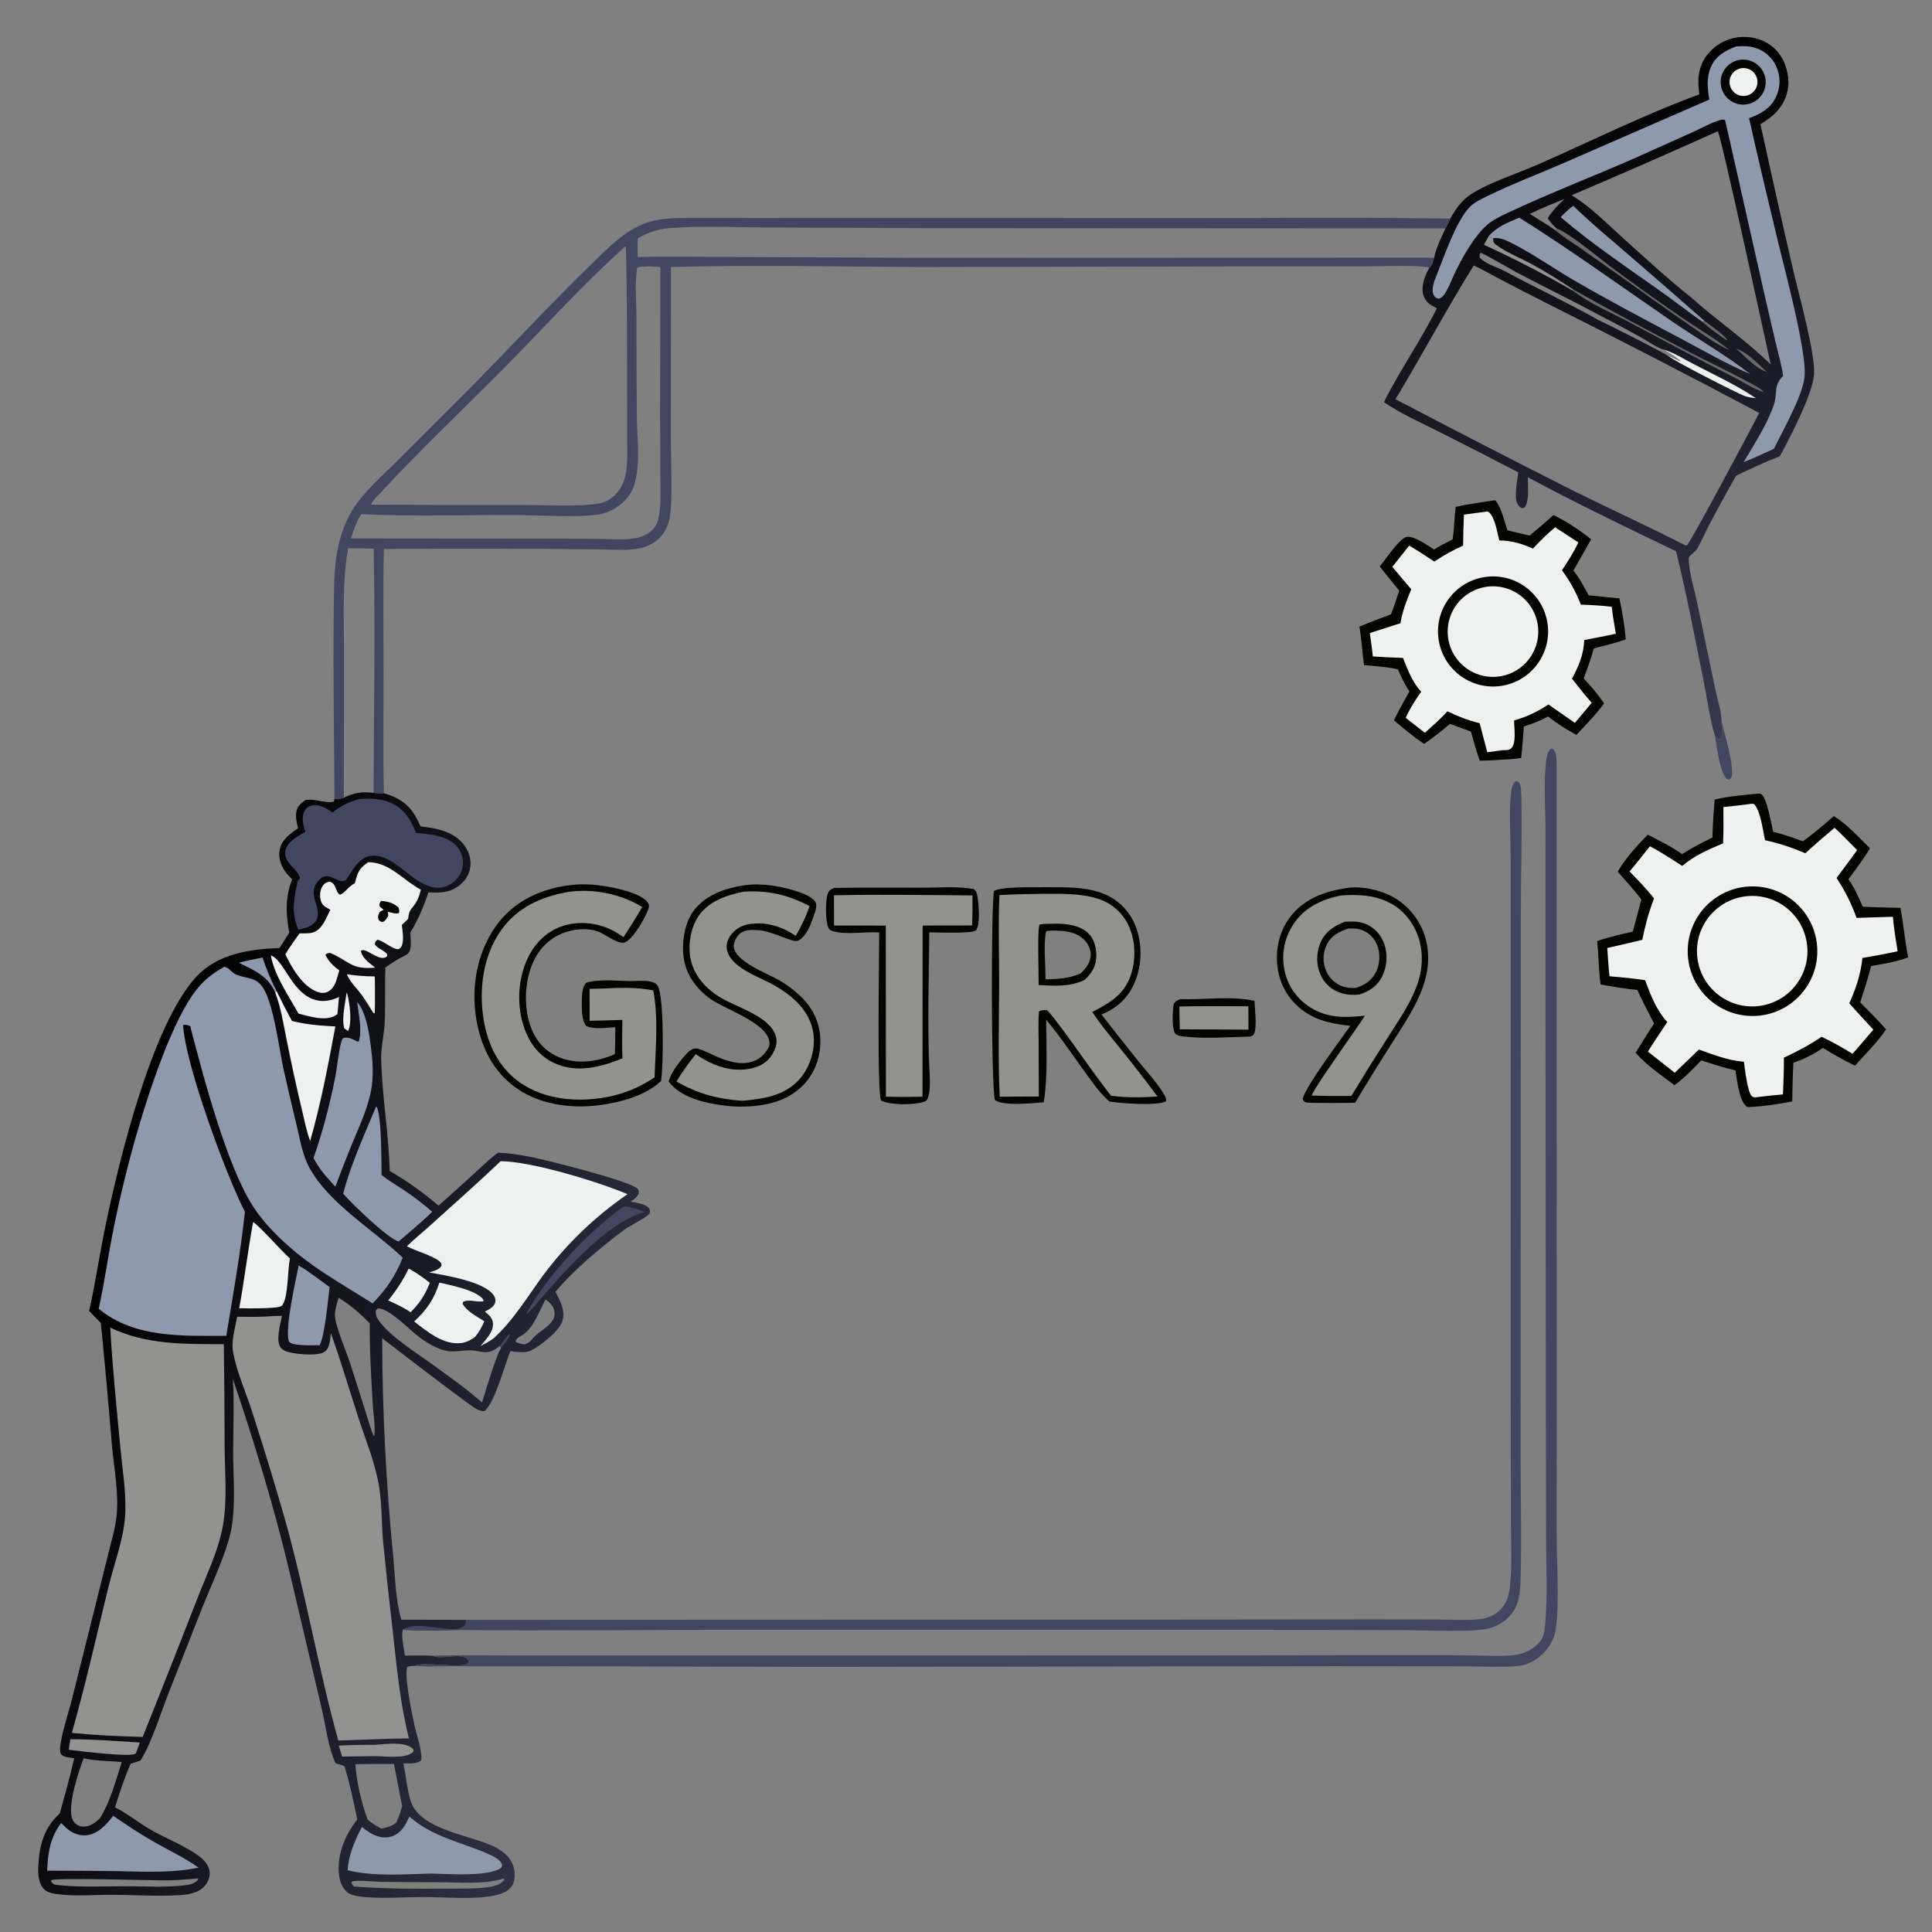 <?xml version="1.0" encoding="utf-8" ?><svg xmlns="http://www.w3.org/2000/svg" xmlns:xlink="http://www.w3.org/1999/xlink" width="1024" height="1024" viewBox="0 0 1024 1024"><rect x="0" y="0" width="1024" height="1024" fill="#808080" stroke="none"/><defs><linearGradient id="gradient_0" gradientUnits="userSpaceOnUse" x1="40.107" y1="687.657" x2="339.54" y2="784.019"><stop offset="0" stop-color="black"/><stop offset="1" stop-color="#2F3043"/></linearGradient></defs><path fill="url(#gradient_0)" d="M182.244 422.812C187.33 420.242 192.33 419.403 197.991 420.243C199.844 420.417 201.627 420.515 203.487 420.449C210.579 422.398 216.313 425.862 220.079 432.38C221.138 434.212 222.052 436.122 222.938 438.042C231.128 438.916 239.957 440.526 245.519 447.273C248.302 450.649 249.842 455.06 249.286 459.446C248.743 463.724 246.248 467.407 242.747 469.857C237.829 473.3 232.738 473.215 227.037 472.99C224.569 480.547 221.64 487.529 217.452 494.303C217.579 497.365 218.528 503.072 216.237 505.369C215.731 505.877 215.086 506.245 214.448 506.557C210.416 508.531 207.939 510.232 204.282 512.771C203.873 522.79 204.402 532.882 203.827 542.876C203.479 548.926 201.894 555.095 202.032 561.138C202.482 580.981 206.037 600.714 206.544 620.629C215.729 625.922 224.385 632.083 232.395 639.027C239.662 632.722 246.672 626.125 253.83 619.697C257.079 616.78 260.353 613.483 263.929 610.98C269.853 611.148 275.735 612.095 281.539 613.257C290.37 615.024 333.295 625.8 337.722 629.923C338.667 630.803 338.524 631.273 338.582 632.49C337.576 634.587 336.066 635.735 334.111 636.92C336.934 637.442 341.978 637.959 343.865 640.334C344.68 641.36 344.547 641.936 344.358 643.103C342.386 645.617 334.055 649.406 330.544 652.052C318.102 661.427 304.348 672.804 294.382 684.737C297.018 689.572 299.843 694.782 298.002 700.45C296.319 705.631 286.178 713.471 281.379 715.821C278.27 717.344 273.853 716.45 270.491 716.158C267.286 724.047 262.559 742.716 256.834 747.901C254.344 748.314 250.917 745.857 248.943 744.413C233.328 732.988 217.871 721.098 202.549 709.275C202.659 748.042 204.63 786.782 208.454 825.36C209.466 835.989 209.639 848.254 212.726 858.481L247.311 858.552C247.021 859.969 247.017 861.433 245.632 862.257C244.751 862.781 243.52 863.213 242.531 863.493L242.314 863.92C232.728 864.07 223.052 864.47 213.482 863.79C212.535 867.689 214.184 873.426 214.559 877.506C219.432 877.438 224.314 877.292 229.181 877.588C229.469 877.682 229.753 877.784 230.044 877.869C235.535 879.471 243.102 875.949 247.793 879.235C248.372 880.431 248.354 880.434 248.033 881.728C244.193 884.359 224.604 880.567 219.612 882.936C218.329 882.995 217.188 883.037 215.956 883.451C213.914 887.018 218.503 909.24 219.67 914.475C220.922 920.086 223.666 927.227 223.312 932.92C220.988 935.091 216.815 934.571 213.823 934.615C215.147 941.073 215.707 947.952 217.568 954.263C222.33 970.411 250.897 972.581 263.396 979.518C267.572 981.835 271.086 985.145 272.3 989.907C273.08 992.966 273.068 997.061 271.248 999.776C269.213 1002.81 264.876 1004.13 261.472 1004.78C250.02 1006.96 235.775 1005.43 224.004 1005.47C214.072 1005.51 204.039 1006.33 194.131 1005.53C191.095 1005.29 186.777 1004.97 184.305 1003.09C181.588 1001.03 180.181 997.554 179.757 994.265C178.354 983.389 182.742 972.761 189.353 964.364C187.388 954.799 185.426 945.368 182.554 936.026L177.841 934.506C173.858 926.007 172.731 914.993 170.567 905.856L153.701 834.206C145.486 799.381 134.881 764.749 123.419 730.855C124.213 743.598 123.561 756.719 123.58 769.515C123.6 782.685 124.92 796.407 122.795 809.443C122.023 814.178 120.428 819.036 118.818 823.544C115.408 833.088 111.121 842.4 107.326 851.803L89.854 896.082C85.627 906.619 80.284 924.125 74.463 933.1C72.777 933.772 70.996 934.251 69.262 934.786C65.909 942.288 63.455 950.119 60.944 957.93C67.377 961.137 73.225 965.883 79.449 969.558C87.556 974.345 100.406 979.236 106.95 984.977C109.16 986.917 111.063 989.655 111.163 992.69C111.249 995.265 109.956 998.141 108.175 999.968C103.777 1004.48 96.088 1004.51 90.204 1004.68C79.944 1004.98 69.645 1004.32 59.38 1004.28C50.116 1004.25 40.436 1005.14 31.224 1004.03C28.66 1003.72 25.288 1003.33 23.418 1001.39C20.205 998.074 20.084 993.049 20.317 988.721C20.902 977.904 23.41 968.578 31.693 961.185C34.386 951.466 37.108 941.678 39.349 931.846C37.35 931.574 34.178 931.473 32.615 930.041C31.283 928.819 31.986 925.027 32.255 923.409C33.495 915.933 36.126 908.498 38.004 901.139L49.441 855.424L57.361 823.598C59.006 816.961 61.093 810.126 61.797 803.319C63.037 791.319 60.417 778.181 59.331 766.166C57.551 744.49 55.589 722.829 53.442 701.186C51.343 699.108 49.319 696.939 47.263 694.818C50.684 679.31 52.991 663.575 56.249 648.032C63.315 614.316 80.631 543.066 103.993 517.755C115.288 505.517 132.261 503.085 148.079 502.468C149.963 499.82 151.615 496.999 153.321 494.233C151.464 484.594 151.13 475.256 154.846 466.066C153.511 464.781 152.228 463.365 151.141 461.865C148.899 458.771 147.521 454.692 148.165 450.859C149.132 445.1 153.468 442.081 157.954 439.048C157.331 436.356 156.563 433.197 157.038 430.443C157.605 427.153 159.444 425.755 162.087 423.966C162.726 423.928 163.368 423.91 164.006 423.867C167.296 423.646 174.659 426.137 177.003 424.721L177.267 423.162C178.328 423.858 179.21 423.536 180.437 423.299C181.048 423.181 181.649 422.989 182.244 422.812ZM265.636 714.346L264.976 713.359L264.45 713.751C261.219 716.126 259.266 717.152 255.266 716.52C253.286 716.208 251.249 715.706 249.244 715.709C242.17 715.722 239.394 717.611 231.993 714.495C228.299 712.939 224.853 710.744 221.678 708.312C216.754 704.541 206.189 693.3 200.343 693.505C199.714 693.968 199.443 693.967 199.259 694.801C198.908 696.388 199.551 698.207 200.468 699.514C206.566 708.213 219.235 715.98 227.87 722.232C237.163 728.959 246.897 735.742 255.479 743.362C257.361 737.446 262.804 718.751 265.636 714.346ZM197.997 760.923L198.41 761.066C198.969 755.289 197.806 748.917 197.483 743.082C196.72 729.25 195.812 715.264 196.002 701.412C190.971 696.234 185.597 691.59 179.425 687.818C178.502 691.22 177.114 694.95 177.63 698.513C178.539 704.798 183.374 715.776 185.475 722.199L193.46 747.249C194.895 751.791 196.123 756.548 197.997 760.923ZM52.983 963.737C58.501 954.768 61.35 943.856 64.535 933.886C58.092 933.331 50.569 933.402 44.313 931.93C41.571 939.071 35.385 957.763 38.494 964.483C39.195 966.002 40.468 967.183 42.035 967.769C44.233 968.572 46.62 968.041 48.637 966.994C50.285 966.139 51.623 964.985 52.983 963.737ZM289.151 688.717C286.102 694.365 282.762 703.725 277.382 707.266C275.98 708.189 273.141 709.371 273.371 711.248C274.902 712.059 276.338 712.279 278.037 712.555C279.909 711.894 280.925 711.283 282.13 709.684C285.5 705.216 294.963 702.089 293.881 695.114C293.439 692.265 291.352 690.341 289.151 688.717ZM210.107 965.931C211.321 963.109 212.282 960.296 213.176 957.358C211.599 949.913 210.344 942.406 208.791 934.958C201.972 934.864 195.153 934.902 188.336 935.072C188.977 944.433 191.571 955.655 194.895 964.462C197.235 966.386 199.437 967.889 202.193 969.203C205.294 968.514 207.626 968.078 210.107 965.931ZM266.967 995.647C256.2 999.002 243.213 997.623 231.999 997.594C221.798 997.628 211.597 997.564 201.397 997.403C198.166 997.322 188.789 996.243 186.365 997.366C186.267 998.614 186.812 998.931 187.519 999.903C204.128 1001.12 220.845 1001.18 237.491 1000.98C244.358 1000.9 251.809 1001.24 258.603 1000.25C261.156 999.872 264.009 999.341 266.038 997.627C266.469 997.262 266.869 996.867 267.265 996.465L267.282 995.85L266.967 995.647ZM103.099 995.782C97.958 996.227 92.837 996.628 87.673 996.655C81.149 996.689 29.078 995.067 27.064 996.562C27.327 997.752 27.489 998.075 28.665 998.701C29.142 998.955 30.117 999.036 30.616 999.116C42.341 1000.45 54.506 999.735 66.297 999.744C75.923 999.751 85.723 1000.38 95.311 999.498C97.945 999.257 101.811 998.998 103.927 997.3C104.566 996.787 104.594 996.714 105.077 996.164L104.836 995.57L103.099 995.782Z"/><path fill="#434661" d="M213.482 863.79C217.573 860.699 226.092 861.92 230.929 862.588C234.885 863.135 238.527 863.605 242.531 863.493L242.314 863.92C232.728 864.07 223.052 864.47 213.482 863.79Z"/><path fill="#8E99AD" d="M118.946 512.399C121.25 512.872 122.423 515.037 124.453 516.137C129.321 518.775 134.818 517.491 138.685 522.49C144.917 530.544 147.929 555.929 150.236 566.542C152.542 576.737 154.918 586.915 157.364 597.077C159.112 604.43 160.416 612.501 164.123 619.17C174.591 638 197.313 651.392 212.759 665.949L213.449 666.604C209.583 676.313 204.764 683.335 197.487 690.837C183.764 682.09 169.673 674.342 157.055 663.939C148.629 656.992 140.471 649.045 134.432 639.887C120.257 618.392 107.498 569.71 100.838 543.905C99.439 543.039 98.689 543.237 97.069 543.247C97.954 563.486 119.881 623.071 129.809 642.283C127.447 664.278 123.545 686.198 119.939 708.017C96.647 708.027 71.268 709.321 52.3 693.669C55.155 680.929 56.95 667.942 59.411 655.12C63.072 636.3 67.588 617.656 72.946 599.246C78.908 578.953 91.499 539.945 104.601 523.963C108.693 518.971 113.31 515.474 118.946 512.399Z"/><path fill="#929291" d="M58.438 703.664C77.578 712.865 97.915 712.371 118.626 712.437C118.887 730.814 119.03 749.193 119.055 767.572C119.192 781.071 120.492 795.09 118.178 808.452C115.923 821.476 109.6 834.39 104.816 846.684C96.648 867.722 88.374 888.719 79.996 909.674L75.621 920.586C63.174 920.302 50.469 919.707 38.081 918.482C45.39 892.783 51.192 866.758 57.561 840.824C60.712 827.994 65.978 814.642 66.423 801.367C66.795 790.281 64.906 778.885 63.855 767.844C61.823 746.488 59.603 725.089 58.438 703.664Z"/><path fill="#929291" d="M141.002 697.787C143.789 697.532 146.639 697.529 149.437 697.429C148.604 701.661 145.997 710.713 148.793 714.271C150.319 716.214 153.382 716.822 155.683 717.192C159.547 717.813 169.217 718.835 172.375 716.231C174.898 714.15 174.998 709.558 175.349 706.569C180.739 721.537 185.171 736.751 190.099 751.867C193.97 763.744 198.999 775.75 200.953 788.122C202.471 797.742 202.209 807.638 203.072 817.329C204.629 833.161 206.336 848.977 208.194 864.776C210.294 883.815 212.045 902.785 216.755 921.399L207.947 921.515L179.304 922.515C168.623 883.888 161.908 844.083 151.099 805.499C145.517 785.99 139.589 766.582 133.319 747.283C130.066 737.32 125.592 727.369 123.62 717.068C122.411 710.751 124.578 704.088 125.715 697.875C130.818 697.964 135.902 698.079 141.002 697.787Z"/><path fill="#EFF1F1" d="M265.338 615.454C282.163 615.602 317.214 626.451 332.616 632.935C315.461 644.7 300.359 659.21 287.917 675.881C279.544 687.275 272.018 699.993 261.426 709.504C259.298 711.032 256.956 712.204 254.653 713.442C255.567 712.389 256.465 711.322 257.347 710.242C259.464 707.626 261.754 704.537 261.24 700.972C260.847 698.245 258.99 696.819 256.968 695.174C259.12 694.033 261.943 692.754 262.526 690.128C262.819 688.807 262.42 687.713 261.713 686.61C257.018 679.281 235.769 675.906 227.501 674.437C229.466 673.763 232.255 673.154 233.614 671.471C234.204 670.74 233.986 670.474 233.924 669.609C231.485 666.041 220.513 663.16 216.245 660.845C216.058 660.744 215.874 660.638 215.688 660.535C219.399 656.835 223.585 653.533 227.472 650.004C240.095 638.543 253.027 627.235 265.338 615.454Z"/><path fill="#434661" d="M189.93 423.597C195.669 422.979 201.85 423.205 207.196 425.572C214.386 428.756 217.691 434.474 220.492 441.408C226.605 442.063 233.643 442.547 238.954 445.881C242.013 447.801 244.25 450.681 245.016 454.245C245.789 457.843 245.352 461.203 243.292 464.294C241.223 467.398 237.872 469.736 234.168 470.358C224.88 471.917 216.205 462.288 209.078 457.575C205.191 455.004 200.349 452.702 195.596 453.821C189.783 455.19 186.606 461.614 183.58 466.227C180.276 469.212 175.736 462.918 171.409 464.748C170.135 465.287 168.967 466.551 168.146 467.625C162.775 474.651 170.946 481.283 167.748 487.534C165.911 491.125 161.666 491.814 158.141 492.813C154.082 483.131 155.848 476.676 157.789 466.963C158.278 466.409 158.634 465.934 159.04 465.303C157.837 461.458 154.193 459.437 152.259 456.057C151.272 454.332 150.755 452.327 151.342 450.38C152.689 445.917 157.999 442.979 161.816 440.859C160.678 437.427 159.6 433.128 161.471 429.749C162.274 428.298 163.588 427.323 165.201 426.953C169.311 426.008 172.978 428.485 176.26 430.584C180.537 427.183 184.711 425.129 189.93 423.597Z"/><path fill="#EFF1F1" d="M195.236 456.985C206.72 457.094 213.561 466.532 223.073 471.544C222.051 475.72 221.039 478.033 218.262 481.375C216.745 483.2 216.608 484.769 216.305 487.05L212.971 490.247C213.328 493.471 214.523 499.897 212.194 502.495C209.874 505.082 202.906 498.056 199.951 498.12C198.989 499.121 198.764 499.131 198.696 500.494C200.027 502.545 202.416 503.275 204.246 504.8C205.077 505.491 205.232 505.497 205.331 506.614C205.044 506.878 204.688 507.236 204.337 507.405C201.524 508.758 197.136 505.356 194.555 504.235C193.334 503.704 192.623 503.319 191.334 503.807C191.369 504.119 191.359 504.44 191.44 504.744C192.322 508.067 196.315 510.86 198.879 512.864C185.898 514.066 185.391 509.412 174.945 505.068C173.634 505.18 173.476 505.212 172.439 506.011C174.391 509.873 176.435 511.82 179.821 514.34L178.853 517.739C177.985 520.794 176.797 524.119 173.735 525.637C171.939 526.527 169.94 526.354 168.109 525.668C160.293 522.74 154.57 512.871 151.237 505.753C153.595 501.92 156.156 498.302 158.804 494.669C160.998 494.685 163.629 494.884 165.747 494.263C170.796 492.781 172.933 486.47 175.095 482.177C174.724 481.965 174.358 481.745 173.985 481.535C173.818 481.441 173.646 481.356 173.477 481.264C171.613 480.247 170.504 479.204 169.958 477.068C169.331 474.618 169.607 471.698 171.029 469.561C172.011 468.086 172.985 467.659 174.609 467.287C178.531 468.256 177.354 472.325 180.159 474.236C182.797 473.45 184.915 469.487 188.067 468.208C189.497 462.655 190.203 460.174 195.236 456.985Z"/><path fill="#030300" d="M201.997 477.457C205.657 477.894 208.525 478.473 211.232 481.066C211.602 482.392 211.737 482.68 211.373 483.987C209.462 484.522 207.516 483.684 205.589 483.249L205.785 485.34C205.048 486.709 204.448 487.574 203.252 488.578C201.861 488.649 201.891 488.574 200.787 487.703C200.34 486.494 200.233 485.772 200.709 484.532C201.266 483.082 201.897 482.827 203.284 482.35C203.183 481.922 201.677 480.844 201.273 480.492C200.851 479.078 201.373 478.717 201.997 477.457Z"/><path fill="#8E99AD" d="M217.008 962.857C229.469 973.762 244.238 976.265 258.816 982.65C261.166 983.68 265.269 985.581 266.054 988.246C266.286 989.035 265.906 989.353 265.565 990.036C258.707 994.883 237.009 993.169 228.271 993.016C214.194 993.4 198.043 994.686 184.269 991.263C184.722 982.979 188.102 975.604 191.782 968.31C193.458 969.607 195.241 970.988 197.111 971.995C200.32 973.724 204.34 974.538 207.849 973.266C212.804 971.469 214.882 967.29 217.008 962.857Z"/><path fill="#8E99AD" d="M60.037 962.41C67.358 967.496 74.857 972.428 82.625 976.808C90.213 981.086 98.145 984.805 105.248 989.882C91.465 992.741 77.427 992.096 63.448 991.768C50.641 991.529 37.817 991.568 25.007 991.488C25.392 981.963 26.578 974.014 32.387 966.232C33.223 967.08 34.08 967.908 34.957 968.713C37.843 971.336 41.55 973.045 45.517 972.733C51.988 972.224 56.266 967.101 60.037 962.41Z"/><path fill="#8E99AD" d="M189.262 531.208C190.691 532.404 191.462 534.196 192.215 535.87C194.721 541.446 195.675 547.975 196.474 553.983C197.406 560.998 198.035 568.251 197.097 575.301C195.646 586.219 190.496 596.716 186.36 606.832C183.374 614.178 180.495 621.567 177.723 628.996L174.798 625.677C171.287 621.975 168.592 618.279 166.164 613.79C170.943 600.186 174.737 585.747 177.551 571.617C178.826 565.22 179.23 558.303 180.944 552.041C181.119 551.399 181.422 550.386 182.095 550.152C184.17 549.432 186.815 550.729 188.638 551.66L189.493 552.105L190.288 551.785C191.897 545.308 190.143 537.747 189.262 531.208Z"/><path fill="#8E99AD" d="M199.369 586.407C202.407 589.64 202.097 616.695 202.237 622.755C205.833 625.748 210.154 628.168 214.062 630.767C219.354 634.286 224.292 638.077 229.072 642.269C223.463 647.796 217.219 652.839 211.283 658.022C205.221 656.216 186.799 638.202 181.894 632.711C186.001 616.825 193.131 601.534 199.369 586.407Z"/><path fill="#EFF1F1" d="M146.567 525.223C149.155 530.605 151.888 535.916 154.763 541.15C162.502 543.051 169.83 543.649 177.747 544.036C173.927 564.615 170.147 584.568 164.393 604.732C162.448 599.643 161.419 593.971 160.131 588.68C157.062 575.788 154.238 562.838 151.662 549.838C150.096 541.959 148.75 533.635 145.889 526.1L146.567 525.223Z"/><path fill="#EFF1F1" d="M134.15 647.727C137.891 650.047 148.857 662.773 153.662 667.016C152.408 673.099 152.821 686.755 149.876 691.398C149.131 692.573 148.201 692.546 146.947 692.883C140.234 693.609 133.522 693.531 126.785 693.388C129.578 678.225 131.36 662.887 134.15 647.727Z"/><path fill="#EFF1F1" d="M232.888 679.79C238.362 681.082 248.514 683.172 253.151 686.233C254.449 687.09 256.046 688.074 256.367 689.61C253.072 690.57 248.333 688.214 245.338 690.127L245.238 691.127C247.476 695.104 252.909 697.845 256.687 700.29C255.425 703.372 253.904 706.053 251.773 708.612C249.56 710.248 247.248 711.458 244.485 711.822C235.106 713.057 226.426 705.761 219.499 700.403C226.155 694.369 230.191 688.377 232.888 679.79Z"/><path fill="#8E99AD" d="M158.302 670.751C164.057 674.001 169.261 678.388 174.692 682.158C173.985 688.173 171.991 708.855 169.377 713.01C165.34 712.999 161.076 713.215 157.08 712.629C155.582 712.41 154.009 712.16 153.066 710.872C150.997 703.394 156.614 679.528 158.302 670.751Z"/><path fill="#434661" d="M330.654 639.411C334.51 639.676 338.174 640.988 341.74 642.393C321.859 647.393 297.538 675.663 284.345 691.035C282.574 693.1 280.91 695.16 278.646 696.715C289.788 676.248 311.621 652.893 330.654 639.411Z"/><path fill="#EFF1F1" d="M143.548 506.358C150.508 508.979 154.339 525.037 165.493 529.429C170.489 531.397 174.969 530.573 179.664 528.461C179.448 531.475 179.117 534.488 178.836 537.497C178.603 537.665 178.376 537.841 178.138 538.002C172.785 541.613 163.915 538.654 158.224 537.231C153.018 527.862 145.371 516.982 143.548 506.358Z"/><path fill="#EFF1F1" d="M216.631 672.334C220.627 674.542 224.214 677.08 227.804 679.896C225.348 686.254 222.453 690.7 217.625 695.532C213.965 692.962 209.816 691.128 205.769 689.269C210.103 683.886 213.632 678.565 216.631 672.334Z"/><path fill="#929291" d="M37.26 921.82C49.546 921.822 61.889 922.828 74.15 923.574L72.04 929.253C71.99 929.315 71.95 929.388 71.889 929.44C69.367 931.551 41.186 928.009 36.416 927.401L37.26 921.82Z"/><path fill="#929291" d="M198.703 924.777C204.171 924.495 213.595 922.984 218.12 926.314C218.993 926.956 219.075 926.981 219.225 928.087C218.989 928.476 218.905 928.678 218.499 928.986C214.328 932.154 204.767 930.931 199.645 930.778L181.301 931.023L179.569 925.225C185.895 924.772 192.356 924.891 198.703 924.777Z"/><path fill="#EFF1F1" d="M183.869 516.38C188.827 517.123 193.616 517.524 198.632 517.515C198.795 524.052 198.796 530.591 198.637 537.128L197.78 536.773C195.853 533.572 193.897 530.365 191.701 527.34C189.168 523.851 185.415 520.407 183.869 516.38Z"/><path fill="#8E99AD" d="M126.591 510.27C130.718 509.149 134.967 508.376 139.151 507.495C141.131 513.689 143.633 519.424 146.567 525.223L145.889 526.1C141.93 517.118 134.78 514.386 126.591 510.27Z"/><path fill="#EFF1F1" d="M183.692 526.052C183.979 526.677 184.05 526.776 184.247 527.544C185.384 531.982 186.718 542.438 184.46 546.389C183.731 545.976 183.154 545.558 182.498 545.044C180.906 539.907 183.097 531.334 183.692 526.052Z"/><path fill="#434661" d="M264.976 713.359C266.575 711.205 267.746 708.961 269.897 707.316L270.3 707.542C269.241 710.228 267.338 712.068 265.636 714.346L264.976 713.359Z"/><defs><linearGradient id="gradient_1" gradientUnits="userSpaceOnUse" x1="823.904" y1="38.732" x2="891.935" y2="395.445"><stop offset="0" stop-color="black"/><stop offset="1" stop-color="#38384F"/></linearGradient></defs><path fill="url(#gradient_1)" d="M900.681 50.015C899.562 42.483 899.973 35.46 904.785 29.146C908.781 24 914.638 20.627 921.095 19.753C927.239 18.947 933.951 20.5 938.884 24.313C944.215 28.435 947.208 34.864 947.797 41.493C948.372 47.972 946.294 54.004 941.951 58.834C939.372 61.703 936.339 63.813 933.085 65.85C938.637 91.444 944.368 116.999 950.277 142.513C953.118 155.007 962.466 188.156 961.473 198.805C960.499 209.255 948.719 232.009 943.34 241.827C935.48 244.86 927.71 248.514 920.117 252.169C915.265 260.747 910.538 269.394 905.936 278.109C903.755 282.264 901.939 286.708 899.594 290.76C899.037 291.721 898.214 292.384 897.414 293.127C896.323 294.141 895.065 294.846 895.07 296.369C895.094 303.131 898.064 312.461 899.501 319.239L909.186 365.543C910.276 370.731 912.438 377.151 912.457 382.353C912.49 383.939 912.522 385.487 912.738 387.061C912.922 388.404 912.764 389.594 912.554 390.923L911.83 391.813L910.306 391.726C909.88 391.105 909.457 390.384 908.947 389.823C906.255 381.356 904.779 369.863 902.951 360.894C898.284 337.994 893.963 314.852 888.344 292.173C861.975 279.522 835.539 266.807 809.777 252.951C809.775 257.008 810.534 264.361 808.689 268.028C808.175 269.05 807.935 269.054 806.912 269.396C806.002 269.043 805.566 268.778 804.892 268.033C801.927 264.758 804.293 254.48 804.72 250.369C790.954 243.18 777.136 236.093 763.266 229.108C753.209 224.045 742.85 219.476 733.493 213.162C742.024 196.155 753.039 180.494 761.558 163.428C760.623 162.925 759.698 162.403 758.784 161.862C756.284 160.367 754.796 158.385 754.182 155.514C753.265 151.228 755.445 145.487 757.688 141.849C751.265 140.303 731.675 141.187 724.092 141.186L648.587 141.214L487.713 141.506C443.711 141.346 399.609 140.335 355.614 141.518L355.538 232.269C355.542 243.2 356.738 264.211 354.958 274.278C354.208 278.517 352.539 282.181 349.478 285.258C342.072 292.704 329.877 291.417 320.282 291.239C281.343 290.756 242.4 290.668 203.46 290.976C202.967 313.298 203.298 335.676 203.314 358.004C203.328 378.798 202.98 399.663 203.487 420.449C201.627 420.515 199.844 420.417 197.991 420.243C198.145 377.163 198.983 333.898 198.041 290.837C193.532 290.669 189.019 290.6 184.507 290.629C181.318 308.356 182.341 326.881 182.326 344.829L182.244 422.812C181.649 422.989 181.048 423.181 180.437 423.299C179.21 423.536 178.328 423.858 177.267 423.162C177.124 385.252 176.285 347.132 177.118 309.241C177.411 295.877 179.652 281.935 186.775 270.39C193.076 260.177 203.281 251.601 211.743 243.158L246.264 208.598C271.2 183.475 295.268 157.168 320.909 132.789C328.925 125.169 337.627 118.396 348.838 116.517C356.23 115.279 363.859 115.559 371.328 115.538L399.791 115.551L483.164 115.538L664.834 115.562C699.443 115.255 734.055 115.363 768.662 115.883C771.659 110.654 774.661 106.191 779.85 102.826C789.184 96.775 804.894 91.712 815.655 86.96C843.792 74.534 871.82 60.611 900.681 50.015ZM766.138 121.05C767.155 119.452 767.869 117.605 768.662 115.883C734.055 115.363 699.443 115.255 664.834 115.562L483.164 115.538L399.791 115.551L371.328 115.538C363.859 115.559 356.23 115.279 348.838 116.517C337.627 118.396 328.925 125.169 320.909 132.789C295.268 157.168 271.2 183.475 246.264 208.598L211.743 243.158C203.281 251.601 193.076 260.177 186.775 270.39C179.652 281.935 177.411 295.877 177.118 309.241C176.285 347.132 177.124 385.252 177.267 423.162C178.328 423.858 179.21 423.536 180.437 423.299C181.048 423.181 181.649 422.989 182.244 422.812L182.326 344.829C182.341 326.881 181.318 308.356 184.507 290.629C189.019 290.6 193.532 290.669 198.041 290.837C198.983 333.898 198.145 377.163 197.991 420.243C199.844 420.417 201.627 420.515 203.487 420.449C202.98 399.663 203.328 378.798 203.314 358.004C203.298 335.676 202.967 313.298 203.46 290.976C242.4 290.668 281.343 290.756 320.282 291.239C329.877 291.417 342.072 292.704 349.478 285.258C352.539 282.181 354.208 278.517 354.958 274.278C356.738 264.211 355.542 243.2 355.538 232.269L355.614 141.518C399.609 140.335 443.711 141.346 487.713 141.506L648.587 141.214L724.092 141.186C731.675 141.187 751.265 140.303 757.688 141.849C759.107 140.711 759.629 138.203 760.155 136.556C761.011 131.547 764.053 125.682 766.138 121.05ZM938.499 193.174C935.864 181.077 912.239 71.993 910.471 69.557C884.759 81.151 858.92 92.462 832.96 103.488C842.484 109.131 850.594 117.464 858.779 124.85C871.034 135.909 883.324 147.266 896.226 157.566C909.981 169.864 925.318 180.217 938.499 193.174ZM847.264 169.658C850.635 171.126 882.869 187.419 884.197 188.678C886.491 189.476 888.726 190.657 890.938 191.667C888.458 189.019 884.931 187.3 881.902 185.315C878.13 184.351 873.041 180.603 869.543 178.682C862.394 174.731 855.186 170.885 847.923 167.147C833.358 159.292 818.464 152.13 803.853 144.384C801.524 143.15 785.867 133.956 784.72 134.014C784.054 135.062 784.183 135.326 784.251 136.587C787.553 140.021 793.36 141.482 797.535 143.72C813.988 152.542 831.009 160.509 847.264 169.658ZM781.094 140.738C766.612 163.934 753.774 188.169 739.64 211.604C770.624 227.839 801.727 243.846 832.946 259.623C852.954 269.59 873.36 278.845 893.248 289.033L893.996 289.143C896.253 287.25 928.516 226.436 932.438 218.866C895.441 199.208 858.213 179.99 820.761 161.214C811.605 156.591 802.488 151.891 793.41 147.115C789.388 145.021 785.255 142.497 781.094 140.738ZM824.414 122.103L825.345 121.314C823.223 119.586 821.822 117.866 820.265 115.641C822.691 111.989 825.96 108.361 829.23 105.442C823.07 107.943 816.808 110.366 810.868 113.365C815.324 116.309 820.116 118.97 824.414 122.103Z"/><path fill="#434661" d="M177.267 423.162C177.124 385.252 176.285 347.132 177.118 309.241C177.411 295.877 179.652 281.935 186.775 270.39C193.076 260.177 203.281 251.601 211.743 243.158L246.264 208.598C271.2 183.475 295.268 157.168 320.909 132.789C328.925 125.169 337.627 118.396 348.838 116.517C356.23 115.279 363.859 115.559 371.328 115.538L399.791 115.551L483.164 115.538L664.834 115.562C699.443 115.255 734.055 115.363 768.662 115.883C767.869 117.605 767.155 119.452 766.138 121.05L489.437 120.902L405.863 120.589C388.632 120.474 371.397 119.567 354.202 120.966C348.564 121.425 342.868 123.44 338.007 126.313C337.968 129.617 337.837 132.954 337.993 136.255C353.639 135.844 369.364 136.17 385.019 136.202L485.812 136.648L760.155 136.556C759.629 138.203 759.107 140.711 757.688 141.849C751.265 140.303 731.675 141.187 724.092 141.186L648.587 141.214L487.713 141.506C443.711 141.346 399.609 140.335 355.614 141.518L355.538 232.269C355.542 243.2 356.738 264.211 354.958 274.278C354.208 278.517 352.539 282.181 349.478 285.258C342.072 292.704 329.877 291.417 320.282 291.239C281.343 290.756 242.4 290.668 203.46 290.976C202.967 313.298 203.298 335.676 203.314 358.004C203.328 378.798 202.98 399.663 203.487 420.449C201.627 420.515 199.844 420.417 197.991 420.243C198.145 377.163 198.983 333.898 198.041 290.837C193.532 290.669 189.019 290.6 184.507 290.629C181.318 308.356 182.341 326.881 182.326 344.829L182.244 422.812C181.649 422.989 181.048 423.181 180.437 423.299C179.21 423.536 178.328 423.858 177.267 423.162ZM197.446 267.496C223.804 267.686 250.163 267.735 276.522 267.645C287.346 267.642 307.087 268.697 317.065 266.942C320.689 266.304 323.426 264.801 326.078 262.24C333.269 255.295 332.427 244.012 332.407 234.761C332.383 223.399 332.483 131.586 331.537 130.499C309.314 150.311 289.329 172.605 268.435 193.776C245.713 216.799 221.966 239.083 200.074 262.892C199 264.06 197.103 265.795 196.82 267.37L197.446 267.496ZM191.428 272.497C188.956 276.378 187.436 281.051 185.974 285.393L192.875 285.415L296.251 285.502C303.723 285.468 311.195 285.512 318.665 285.634C324.542 285.722 331.007 286.27 336.805 285.266C340.231 284.674 343.725 282.946 346.172 280.457C348.68 277.907 349.325 273.874 349.703 270.434C350.34 264.631 350.048 258.573 350.041 252.733C350.043 242.489 349.979 232.245 349.849 222.002L350.028 141.548C347.633 141.357 345.249 141.106 342.845 141.226C341.395 141.323 338.734 141.143 337.672 142.033C336.377 150.601 337.331 160.499 337.344 169.193C337.294 187.091 337.367 204.99 337.564 222.888C337.784 233.557 339.331 245.852 336.4 256.245C335.004 261.195 332.091 264.992 327.989 268.052C324.75 270.514 320.943 272.121 316.919 272.724C304.493 274.474 285.469 272.981 272.29 272.955C245.433 272.901 218.246 273.789 191.428 272.497Z"/><path fill="#8E99AD" d="M920.259 24.573C923.98 24.365 927.419 24.314 931 25.586C935.797 27.281 939.659 30.919 941.637 35.607C943.733 40.528 943.688 46.098 941.514 50.985C938.62 57.38 933.308 60.35 927.035 62.628C931.798 84.019 936.961 105.419 942.044 126.743C945.542 141.418 958.065 187.487 956.406 200.172C955.069 210.4 944.876 228.32 940.226 237.854C934.929 240.365 929.569 242.738 924.15 244.972C929.692 235.497 936.599 225.085 940.138 214.688C942.322 208.273 939.76 204.46 945.109 199.255C944.309 193.58 942.622 187.876 941.295 182.298L934.867 154.614L914.59 64.692L914.279 63.652C913.121 63.189 912.787 63.324 911.566 63.677C906.907 65.023 902.058 67.824 897.592 69.841L868.282 83.01C845.269 93.222 821.566 102.214 798.818 112.947C795.227 114.642 791.314 116.522 788.283 119.134C781.729 124.782 775.545 135.594 771.741 143.35C770.036 146.828 768.675 150.564 766.794 153.941C765.748 155.821 764.673 157.769 762.477 158.368C761.302 157.986 760.458 157.608 759.889 156.409C758.347 153.161 760.335 148.586 761.573 145.524C765.565 135.652 771.82 116.893 779.123 109.591C781.707 107.008 785.73 105.196 788.985 103.606C801.792 97.347 815.376 92.243 828.46 86.536L905.959 52.772C904.998 47.017 904.397 41.206 906.755 35.656C909.371 29.498 914.373 26.89 920.259 24.573Z"/><path fill="#030300" d="M921.649 31.809C928.108 30.555 934.362 34.767 935.629 41.222C936.897 47.678 932.698 53.941 926.245 55.221C919.773 56.506 913.488 52.292 912.217 45.818C910.946 39.343 915.172 33.067 921.649 31.809Z"/><path fill="#EFF1F1" d="M922.664 36.207C925.291 35.69 927.992 36.63 929.728 38.667C931.465 40.704 931.967 43.52 931.041 46.031C930.114 48.542 927.905 50.358 925.261 50.78C921.276 51.416 917.516 48.742 916.808 44.769C916.1 40.795 918.705 36.987 922.664 36.207Z"/><path fill="#8E99AD" d="M805.292 115.369C832.892 132.742 859.235 151.835 886.115 170.28C899.878 179.724 914.551 188.037 927.715 198.295C915.315 193.048 903.24 186.009 891.337 179.709C872.043 169.498 852.641 159.314 833.788 148.302C822.515 141.718 811.76 134 800.022 128.258C797.212 126.884 794.562 125.821 791.376 126.27C790.678 126.16 789.715 125.462 789.07 125.118C793.423 120.198 799.32 117.784 805.292 115.369Z"/><path fill="#8E99AD" d="M827.189 115.123C829.323 112.912 831.369 110.888 833.849 109.055C842.694 117.744 852.373 125.693 861.749 133.803C875.702 145.816 889.587 157.907 903.403 170.077L902.339 170.593C894.138 164.789 886.213 158.601 877.993 152.817C860.686 140.639 843.332 128.864 827.189 115.123Z"/><path fill="#6A6A6A" d="M825.345 121.314C830.368 122.482 847.754 136.901 853.044 140.863C866.231 150.74 879.82 160.417 893.429 169.699C901.083 174.918 909.591 179.745 916.703 185.613C909.212 182.301 902.692 177.297 895.968 172.688C883.234 163.96 870.806 154.876 858.204 145.968L837.121 131.167C832.881 128.224 828.322 125.467 824.414 122.103L825.345 121.314Z"/><path fill="#6A6A6A" d="M833.946 153.524C853.764 164.587 873.745 175.356 893.881 185.828C905.2 191.712 916.846 197.083 928.009 203.247C930.236 204.477 933.325 205.953 934.944 207.927C929.219 206.12 923.811 202.356 918.432 199.641C900.081 190.379 882.052 180.603 863.898 170.971C853.793 165.609 842.798 161.058 833.674 154.083L833.946 153.524Z"/><path fill="#EFF1F1" d="M881.902 185.315C887.476 187.025 893.124 190.652 898.319 193.331C909.22 198.952 920.492 204.185 930.675 211.06C928.589 210.815 926.492 210.586 924.522 209.816C919.743 207.947 887.561 191.496 884.197 188.678C886.491 189.476 888.726 190.657 890.938 191.667C888.458 189.019 884.931 187.3 881.902 185.315Z"/><path fill="#929291" d="M786.517 129.741L789.07 125.118C789.715 125.462 790.678 126.16 791.376 126.27C791.534 127.684 791.335 128.443 792.523 129.395C797.559 133.436 805.881 136.782 811.642 139.89C819.286 144.015 826.722 148.709 833.946 153.524L833.674 154.083C818.345 145.235 802.609 137.112 786.517 129.741Z"/><path fill="#EFF1F1" fill-opacity="0.012" d="M847.923 167.147C855.186 170.885 862.394 174.731 869.543 178.682C873.041 180.603 878.13 184.351 881.902 185.315C884.931 187.3 888.458 189.019 890.938 191.667C888.726 190.657 886.491 189.476 884.197 188.678C882.869 187.419 850.635 171.126 847.264 169.658L847.923 167.147Z"/><path fill="#6A6A6A" d="M920.308 184.816C926.149 186.808 931.981 192.966 936.399 197.132C930.869 195.429 924.624 188.706 920.308 184.816Z"/><path fill="#6A6A6A" d="M903.403 170.077C906.965 172.756 913.633 177.271 916.009 180.814L915.457 180.208L915.168 180.36C910.871 177.416 906.136 174.16 902.339 170.593L903.403 170.077Z"/><path fill="#030300" d="M930.982 420.723C931.689 420.696 932.851 420.463 933.459 420.838C936.518 422.723 938.838 436.805 939.792 440.844C945.176 442.183 950.353 443.959 955.536 445.912C961.228 441.828 966.71 437.164 971.949 432.516C978.934 436.865 985.274 443.868 991.138 449.626C987.769 455.3 983.558 460.663 979.736 466.043C982.881 470.456 985.111 475.607 987.281 480.548C993.926 480.972 1000.64 480.987 1007.3 481.19C1008.89 489.914 1009.65 498.754 1011.37 507.457C1005 509.793 998.424 510.872 991.763 511.995C990.024 518.502 988.052 524.899 985.973 531.305C990.589 536.001 995.338 540.623 999.662 545.591C995.052 552.446 988.716 558.663 983.175 564.809C977.357 562.067 971.646 558.743 966.167 555.381C961.281 558.886 956.184 561.271 950.55 563.31C950.151 570.126 950.027 576.931 949.926 583.757C942.582 585.2 935.19 586.329 927.711 586.742C926.9 586.75 926.352 586.943 925.669 586.422C921.768 583.442 920.578 571.966 919.819 567.342C913.656 565.885 907.723 564.016 901.725 562.008C897.244 566.567 892.742 571.463 887.504 575.153C880.607 569.935 872.483 564.515 866.881 557.907C870.208 552.801 873.275 547.549 876.701 542.5C873.651 536.604 870.511 530.741 867.824 524.667C861.321 524.145 854.775 522.936 848.358 521.782C847.305 514.163 847.305 506.439 846.543 498.788C852.662 496.586 859.111 495.268 865.429 493.762L869.944 476.785C866.15 471.617 861.615 466.841 857.388 462.016C861.512 455.012 867.647 448.114 873.395 442.427C879.52 445.551 885.979 448.735 891.588 452.722C896.685 449.321 902.172 446.625 907.653 443.914C907.681 437.236 908.37 430.444 908.792 423.772C916.088 422.091 923.541 421.4 930.982 420.723Z"/><path fill="#EFF1F1" d="M927.02 426.193C928.109 426.011 928.789 425.849 929.835 426.265C933.372 430.651 934.226 439.799 935.537 445.345C943.041 446.958 949.832 449.23 956.862 452.249C961.908 447.597 967.121 443.159 972.354 438.719C976.471 442.524 980.376 446.643 984.346 450.605L973.401 465.371C977.884 472.074 981.282 478.912 984.011 486.496L1003.26 485.908C1003.81 492.052 1004.79 498.112 1005.76 504.2C999.573 505.555 993.377 506.681 987.133 507.732C986.157 516.542 983.756 523.742 980.162 531.791C984.346 536.484 988.594 541.119 992.904 545.696C989.281 550.015 985.607 554.292 981.883 558.525C976.535 555.282 971.146 552.148 965.468 549.517C959.051 553.899 952.522 557.322 945.5 560.584C945.534 567.086 945.277 573.567 945.022 580.062C940.168 580.478 935.324 580.994 930.492 581.61C929.781 581.579 929.353 581.599 928.741 581.184C926.175 579.443 924.804 566.107 924.309 562.767C916.032 562.117 908.187 559.057 900.443 556.278C896.228 560.432 891.911 564.493 887.642 568.593L873.428 557.375C876.698 552.057 880.236 546.902 883.703 541.711C878.015 535.563 874.776 527.295 871.976 519.535C865.72 518.512 859.382 518.033 853.073 517.442C852.485 512.477 852.253 507.436 851.882 502.449C858.077 501.08 864.25 499.592 870.429 498.151C871.969 490.484 873.849 483.515 876.667 476.225C872.76 471.12 868.138 466.503 863.705 461.86C867.426 457.528 870.93 452.993 874.499 448.535C880.406 451.598 886.022 455.391 891.628 458.966C898.089 453.397 905.489 450.307 913.248 446.996C913.6 440.624 913.416 434.155 913.431 427.77C917.967 427.346 922.495 426.734 927.02 426.193Z"/><path fill="#030300" d="M927.665 469.822C946.49 469.166 962.332 483.793 963.177 502.611C964.022 521.428 949.556 537.416 930.748 538.451C918.411 539.13 906.661 533.131 899.975 522.742C893.289 512.353 892.697 499.173 898.424 488.226C904.152 477.28 915.318 470.252 927.665 469.822Z"/><path fill="#EFF1F1" d="M923.827 475.272C939.836 472.566 954.991 483.404 957.606 499.429C960.22 515.454 949.296 530.546 933.257 533.069C917.346 535.571 902.402 524.754 899.808 508.859C897.215 492.963 907.946 477.957 923.827 475.272Z"/><path fill="#030300" d="M791.866 265.177L792.737 265.274C795.901 269.67 797.315 275.975 798.982 281.094L810.712 283.875C815.028 280.363 819.244 276.729 823.354 272.978C830.192 276.357 837.477 281.024 843.351 285.867C840.246 291.397 837.112 296.91 833.949 302.407C837.159 306.43 839.605 310.952 841.981 315.498C847.411 316.116 852.861 316.609 858.299 317.152C859.881 324.197 861.085 331.674 861.687 338.868C856.194 340.866 850.43 342.175 844.778 343.649C843.279 349.06 841.313 354.345 839.403 359.622C843.296 363.767 847.01 368.052 850.21 372.761C845.93 378.743 840.529 384.131 835.521 389.502C830.227 386.616 825.254 383.465 820.498 379.753C816.392 381.988 812.128 383.705 807.651 385.037C807.338 390.617 806.779 396.175 806.254 401.739C802.637 402.324 799.033 402.487 795.379 402.661C791.748 403.047 788.003 403.039 784.351 403.187C782.407 398.207 781.13 392.855 779.636 387.72L768.47 383.684C764.126 387.38 759.546 391.093 754.808 394.268C749.215 390.553 743.939 386.137 738.827 381.793C741.342 376.542 744.143 371.515 747.03 366.463C744.558 362.761 742.615 358.831 740.929 354.72L739.503 354.447C734.053 353.362 728.486 353.032 722.956 352.541C722.07 345.745 721.624 338.901 720.534 332.13C725.979 329.743 731.683 327.753 737.232 325.604C738.941 321.546 740.199 317.222 741.609 313.048C738.208 308.745 734.621 304.627 731.333 300.229C733.953 297.008 741.742 285.498 745.276 284.638C749.368 283.643 756.545 289.117 760.087 291.262C763.233 289.233 766.605 287.582 769.931 285.872C770.809 280.202 770.78 274.381 771.558 268.677C778.177 267.118 785.149 266.291 791.866 265.177Z"/><path fill="#EFF1F1" d="M787.635 271.207C788.426 271.128 788.41 270.963 788.968 271.364C792.309 273.769 793.638 282.444 794.64 286.44C801.247 286.521 806.506 288.105 812.519 290.761C816.173 286.798 820.073 282.891 824.26 279.492C828.376 282.129 832.476 284.792 836.559 287.481C834.159 292.705 831.005 297.492 827.855 302.282C832.137 307.892 835.314 313.925 837.883 320.476C843.352 320.61 848.813 320.982 854.251 321.59C854.779 326.387 855.614 331.125 856.431 335.879C850.887 337.134 845.273 338.135 839.695 339.226C839.369 346.901 836.805 353.028 833.194 359.701C836.59 364.043 839.978 368.353 843.632 372.485L834.729 383.154L820.684 373.383C814.871 377.275 809.233 379.932 802.507 381.846C802.478 385.523 803.863 394.013 800.94 396.63C799.599 397.829 798.051 397.54 796.363 397.612C793.674 398 790.981 398.367 788.287 398.715C786.975 393.576 785.63 388.445 784.252 383.323C778.165 381.815 772.836 379.73 767.181 377.016C763.479 381.107 759.29 384.721 755.201 388.415L745.074 380.48C747.254 375.511 750.119 371.076 753.24 366.653C748.521 361.474 746.16 355.108 743.621 348.706C738.283 348.551 732.948 348.29 727.619 347.924C727.251 343.785 726.577 339.641 726.033 335.52L742.262 330.315C743.321 323.977 745.518 318.239 747.979 312.341L737.96 300.463C740.855 296.653 743.921 292.954 746.905 289.212C751.484 291.836 755.844 294.733 760.229 297.663C765.122 294.332 770.076 291.599 775.479 289.175C775.513 283.705 775.66 278.237 775.919 272.773C779.818 272.209 783.724 271.687 787.635 271.207Z"/><path fill="#030300" d="M787.564 305.757C803.615 303.657 818.306 315.026 820.302 331.089C822.299 347.153 810.836 361.771 794.76 363.664C778.83 365.539 764.372 354.203 762.394 338.285C760.416 322.367 771.659 307.837 787.564 305.757Z"/><path fill="#EFF1F1" d="M790.044 310.783C803.156 310.09 814.393 320.056 815.27 333.157C816.148 346.257 806.341 357.633 793.255 358.696C784.624 359.396 776.284 355.396 771.429 348.225C766.574 341.055 765.955 331.826 769.811 324.072C773.666 316.318 781.397 311.24 790.044 310.783Z"/><path fill="#030300" d="M554.549 470.229C564.707 470.279 575.586 469.897 585.155 473.816C592.624 476.855 598.559 482.767 601.627 490.224C605.507 499.563 605.42 511.179 601.513 520.489C598.002 528.853 592.163 534.295 583.812 537.708C590.609 546.488 597.534 555.224 604.503 563.871C608.302 568.585 612.726 573.333 615.965 578.426C616.907 579.906 618.277 581.802 618.108 583.626C613.847 586.343 593.481 584.731 588.013 583.829C584.577 580.725 581.716 577.488 579.08 573.679C570.762 562.749 563.373 551.017 554.505 540.521C554.555 554.986 555.414 569.908 553.241 584.224C547.092 584.725 532.05 586.365 527.309 583.078C525.242 574.07 525.294 478.988 526.836 472.268C530.817 469.721 548.66 470.365 554.549 470.229ZM554.181 519.029C560.888 519.001 566.45 518.644 572.683 515.99C575.482 513.464 578.002 510.148 578.136 506.201C578.236 503.239 576.902 500.435 574.88 498.323C570.44 493.684 563.759 493.151 557.721 493.202C557.162 493.204 556.603 493.22 556.045 493.251L554.606 493.522C552.952 496.65 554.105 514.409 554.181 519.029Z"/><path fill="#929291" d="M552.692 473.741C562.125 473.744 572.534 473.395 581.596 476.23C588.796 478.482 594.595 483.333 597.947 490.108C601.901 498.101 602.159 508.274 599.393 516.677C595.939 527.173 588.17 531.612 578.926 536.348C583.334 543.138 588.666 549.369 593.733 555.673C600.48 564.068 607.123 572.487 613.485 581.18C605.333 581.667 596.982 581.923 588.89 580.729C585.649 576.799 582.672 572.529 579.604 568.456C576.771 564.627 556.889 536.149 554.761 535.376C553.376 535.444 551.878 535.32 550.68 536.102C550.215 541.506 550.486 547.076 550.502 552.503L550.608 581.175L529.878 581.258C528.899 561.404 529.517 541.321 529.573 521.443C529.618 505.835 528.998 490.016 529.724 474.44C537.332 473.873 545.061 473.929 552.692 473.741ZM554.181 519.029C560.888 519.001 566.45 518.644 572.683 515.99C575.482 513.464 578.002 510.148 578.136 506.201C578.236 503.239 576.902 500.435 574.88 498.323C570.44 493.684 563.759 493.151 557.721 493.202C557.162 493.204 556.603 493.22 556.045 493.251L554.606 493.522C552.952 496.65 554.105 514.409 554.181 519.029Z"/><path fill="#030300" d="M552.978 489.718C555.093 489.643 557.209 489.594 559.325 489.57C565.313 489.528 572.702 490.38 577.053 494.913C580.108 498.095 581.166 502.638 581.054 506.944C580.917 512.19 578.699 515.789 574.965 519.29C567.108 523.211 558.974 522.524 550.505 522.075C550.588 517.18 549.712 492.241 550.989 490.05L552.978 489.718ZM554.181 519.029C560.888 519.001 566.45 518.644 572.683 515.99C575.482 513.464 578.002 510.148 578.136 506.201C578.236 503.239 576.902 500.435 574.88 498.323C570.44 493.684 563.759 493.151 557.721 493.202C557.162 493.204 556.603 493.22 556.045 493.251L554.606 493.522C552.952 496.65 554.105 514.409 554.181 519.029Z"/><path fill="#030300" d="M301.889 469.192C305.721 468.599 310.042 468.64 313.915 468.874C320.616 469.278 339.38 472.531 343.291 478.328C344.098 479.525 344.157 480.27 343.709 481.597C342.195 486.087 335.7 497.76 331.144 499.485C327.949 500.694 321.081 495.545 318.042 494.175C312.032 491.467 304.04 492.293 298.011 494.714C290.618 497.683 285.13 503.65 282.135 510.95C277.805 521.5 277.493 535.274 281.937 545.84C284.793 552.629 289.699 557.71 296.576 560.46C306.212 564.312 316.575 562.742 325.861 558.732C326.136 553.982 326.061 549.187 326.107 544.429C321.469 544.611 314.76 545.873 310.577 543.684C308.312 540.409 308.346 535.343 308.377 531.47C308.402 528.308 308.319 523.204 310.688 520.888C317.443 518.755 326.738 519.912 333.875 520C337.28 519.976 341.085 519.556 344.426 520.186C346.018 520.487 347.714 521.087 348.611 522.533C352.002 527.998 351.69 565.714 350.344 573.005C342.06 580.791 328.756 584.3 317.807 585.745C302.015 587.829 284.673 585.339 271.836 575.357C259.853 566.038 253.875 552.003 252.023 537.226C249.904 520.317 253.749 502.375 264.35 488.825C273.486 477.146 287.397 470.936 301.889 469.192Z"/><path fill="#929291" d="M301.766 472.636C315.187 470.96 328.783 473.801 340.411 480.709C337.284 486.155 333.917 491.416 330.505 496.685C328.442 495.385 326.416 493.967 324.224 492.889C315.976 488.835 306.093 487.975 297.389 491.097C289.278 494.007 283.236 500.326 279.619 508.014C274.233 519.461 273.761 534.003 278.209 545.827C281.155 553.658 286.224 560.054 294.014 563.55C306.03 568.943 318.313 565.564 329.903 560.97C329.625 554.174 329.794 547.362 329.865 540.563C324.09 540.763 318.314 540.922 312.537 541.038L312.499 524.113L318.375 523.974C327.77 523.555 336.964 523.082 346.252 524.929C349.066 539.61 347.454 556.145 346.907 571.078C339.187 576.18 330.86 579.762 321.739 581.466C306.196 584.371 288.704 582.99 275.46 573.673C264.441 565.923 258.594 553.818 256.39 540.794C253.671 524.725 255.963 506.532 265.602 493.032C274.439 480.657 287.159 475.119 301.766 472.636Z"/><path fill="#434661" d="M229.181 877.588C245.865 877.113 262.64 877.475 279.333 877.479L370.461 877.479L648.645 877.403L754.628 877.261C764.353 877.26 774.077 877.334 783.801 877.483C789.731 877.552 795.912 877.906 801.819 877.36C806.829 876.897 811.83 874.681 815.368 871.069C818.445 867.925 818.697 864.211 819.059 860.026C820.258 846.168 819.507 831.658 819.476 817.73L819.331 743.75L819.123 502.299L819.146 439.168C819.109 427.978 818.187 415.954 819.308 404.879C819.556 402.43 819.958 398.108 822.188 396.728C823.196 397.052 823.436 397.171 823.973 398.084C825.238 400.233 825.04 404.817 825.059 407.313L825.079 750.715L825.064 814.564C825.105 826.426 826.885 857.118 823.861 866.727C821.951 872.797 817.189 878.135 811.508 881.003C807.427 883.063 802.997 883.245 798.512 883.36C789.987 883.578 781.408 883.191 772.877 883.168L707.728 883.109L433.127 883.496L296.681 883.151C278.169 883.267 259.657 883.262 241.145 883.136C234.11 883.064 226.585 883.56 219.612 882.936C224.604 880.567 244.193 884.359 248.033 881.728C248.354 880.434 248.372 880.431 247.793 879.235C243.102 875.949 235.535 879.471 230.044 877.869C229.753 877.784 229.469 877.682 229.181 877.588Z"/><path fill="#030300" d="M713.831 470.649C721.679 469.445 731.792 471.732 738.663 475.601C747.02 480.412 753.127 488.341 755.642 497.65C761.244 518.929 747.812 536.892 737.118 553.905C730.68 563.998 724.39 574.184 718.25 584.46C710.698 584.695 703.129 584.575 695.574 584.542C694.284 584.534 693.086 584.397 691.811 584.224C690.778 583.414 690.729 583.455 690.485 582.178C692.368 575.348 710.487 551.089 715.721 543.716C706.866 542.66 698.902 541.402 691.414 536.182C683.875 531.037 678.78 523.02 677.325 514.009C675.77 504.48 677.586 494.633 683.275 486.748C690.682 476.482 701.774 472.525 713.831 470.649ZM718.602 523.669C723.491 521.965 727.203 519.797 729.486 514.869C731.476 510.576 731.688 505.342 729.939 500.933C728.508 497.325 725.803 494.507 722.189 493.049C719.855 492.107 717.127 491.927 714.635 492.125C709.622 493.832 705.657 495.704 703.175 500.724C701.227 504.739 700.965 509.365 702.448 513.574C703.845 517.64 706.92 520.91 710.892 522.556C713.375 523.596 715.946 523.723 718.602 523.669Z"/><path fill="#929291" d="M710.604 474.628C720.013 473.919 729.571 474.406 737.919 479.259C745.239 483.514 750.455 491.023 752.509 499.183C754.121 505.843 753.931 512.812 751.956 519.374C748.596 530.736 740.975 541.256 734.701 551.215C728.413 561.01 722.261 570.891 716.245 580.855C709.265 580.961 702.283 580.899 695.305 580.672C695.432 577.91 720.032 543.867 723.447 538.331C713.047 539.421 703.802 539.793 694.611 534.021C687.582 529.696 682.622 522.69 680.877 514.624C679.02 506.107 680.678 497.202 685.475 489.923C691.343 480.987 700.432 476.736 710.604 474.628ZM718.602 523.669C723.491 521.965 727.203 519.797 729.486 514.869C731.476 510.576 731.688 505.342 729.939 500.933C728.508 497.325 725.803 494.507 722.189 493.049C719.855 492.107 717.127 491.927 714.635 492.125C709.622 493.832 705.657 495.704 703.175 500.724C701.227 504.739 700.965 509.365 702.448 513.574C703.845 517.64 706.92 520.91 710.892 522.556C713.375 523.596 715.946 523.723 718.602 523.669Z"/><path fill="#030300" d="M712.742 488.553C716.835 488.301 720.628 488.222 724.438 489.953C728.853 491.959 732.137 495.828 733.714 500.382C735.592 505.805 735.181 512.21 732.652 517.359C730.025 522.708 725.945 525.319 720.493 527.122C717.173 527.486 713.589 527.287 710.413 526.22C705.784 524.662 702.006 521.257 699.978 516.814C697.591 511.668 697.573 505.378 699.676 500.135C702.219 493.793 706.752 491.035 712.742 488.553ZM718.602 523.669C723.491 521.965 727.203 519.797 729.486 514.869C731.476 510.576 731.688 505.342 729.939 500.933C728.508 497.325 725.803 494.507 722.189 493.049C719.855 492.107 717.127 491.927 714.635 492.125C709.622 493.832 705.657 495.704 703.175 500.724C701.227 504.739 700.965 509.365 702.448 513.574C703.845 517.64 706.92 520.91 710.892 522.556C713.375 523.596 715.946 523.723 718.602 523.669Z"/><path fill="#030300" d="M394.857 469.175C403.845 467.927 414.708 469.774 423.228 472.699C425.92 473.623 431.64 475.832 432.494 478.838C433.149 481.142 431.461 484.825 430.729 487.025C429.515 490.673 427.703 494.764 424.791 497.394C423.885 498.211 423.036 498.729 421.779 498.734C418.314 498.746 408.856 493.313 401.309 492.952C398.078 492.797 394.173 492.753 391.713 495.205C390.283 496.631 388.733 499.719 388.918 501.767C389.633 509.698 406.81 515.973 412.984 519.55C417.187 521.967 421.077 524.891 424.566 528.258C431.302 534.881 434.866 542.781 434.809 552.301C434.756 561.14 431.419 569.651 425.027 575.828C415.759 584.784 403.126 586.675 390.754 586.531C388.275 586.44 385.801 586.228 383.342 585.897C373.262 584.547 360.89 581.775 354.388 573.264C355.708 568.457 359.119 564.151 362.262 560.36C363.677 558.653 365.915 556.018 368.255 555.707C372.633 555.124 384.268 564.637 395.646 563.354C399.721 562.894 403.08 561.101 405.605 557.851C406.984 556.076 408.132 554.31 407.783 551.986C406.275 541.926 384.297 535.024 376.422 529.355C369.192 524.15 363.766 516.877 362.423 507.913C361.19 499.686 362.717 489.237 367.813 482.51C374.12 474.183 384.886 470.548 394.857 469.175Z"/><path fill="#929291" d="M394.002 472.615C406.763 471.739 417.793 474.266 429.069 480.229C427.212 485.907 424.77 490.888 421.729 496.024C414.837 491.275 407.13 488.752 398.71 489.595C394.369 490.03 390.466 491.632 387.732 495.132C385.986 497.368 384.814 499.887 385.213 502.779C386.519 512.27 400.747 517.147 408.112 521.024C412.012 523.077 415.772 525.402 419.179 528.21C425.751 533.626 430.619 540.675 431.28 549.398C431.875 557.248 429.11 565.855 423.936 571.782C416.022 580.848 404.537 582.49 393.225 583.442C380.237 582.482 369.862 579.706 358.537 573.218C361.553 568.156 365.093 563.332 368.761 558.729L369.577 559.283C378.055 564.949 388.122 568.593 398.395 566.248C402.927 565.213 406.648 563.044 409.146 559.074C410.958 556.193 412.212 552.856 411.279 549.44C408.343 538.702 390.407 533.901 381.854 528.724C374.321 524.164 368.14 517.574 366.134 508.758C364.462 501.407 365.929 491.922 370.159 485.659C375.6 477.604 384.958 474.511 394.002 472.615Z"/><path fill="#434661" d="M247.311 858.552L611.281 858.414L728.659 858.304L762.089 858.362C768.73 858.415 775.518 858.851 782.145 858.376C787.341 858.004 791.511 856.942 795.275 853.078C798.49 849.777 799.649 846.12 800.185 841.656C801.54 830.377 800.86 818.352 800.824 806.989L800.711 750.521L800.69 522.737L800.705 455.366C800.675 444.899 799.744 430.947 800.818 420.884C801.092 418.309 801.378 415.413 803.646 413.871C804.532 414.242 805.053 414.346 805.45 415.322C806.38 417.605 806.325 421.513 806.367 423.969C806.737 445.744 806.054 467.922 806.053 489.759L805.993 654.256L805.944 773.801C805.959 795.076 806.609 816.561 805.92 837.813C805.748 843.119 805.418 848.244 802.734 852.974C799.924 857.928 794.65 861.723 789.169 863.105C780.411 865.313 754.709 864.022 744.584 863.994L650.383 863.813L388.112 863.815C339.53 863.85 290.888 864.471 242.314 863.92L242.531 863.493C243.52 863.213 244.751 862.781 245.632 862.257C247.017 861.433 247.021 859.969 247.311 858.552Z"/><path fill="#030300" d="M442.139 470.608C457.904 470.379 473.69 470.474 489.457 470.491C497.975 470.5 507.812 469.641 516.17 471.24C517.507 472.28 517.794 473.688 518.085 475.288C518.727 478.809 519.709 490.26 517.285 493.049C515.569 495.023 496.178 494.148 492.533 494.171C492.35 517.043 491.606 540.032 492.414 562.893C492.53 568.226 493.787 577.621 491.577 582.409C491.114 583.414 490.721 583.614 489.685 583.968C484.376 585.778 472.109 585.811 467.033 583.344C464.725 579.175 466.051 506.413 465.989 494.214C458.18 493.641 449.004 495.658 441.484 493.554C440.389 493.248 439.549 492.799 439.049 491.749C437.404 488.297 437.437 477.043 438.779 473.53C439.442 471.795 440.558 471.295 442.139 470.608Z"/><path fill="#929291" d="M442.026 474.52C466.47 473.981 490.98 474.395 515.428 474.602C515.484 479.898 515.435 485.196 515.283 490.491L489.012 490.566L488.962 555.25L488.933 581.295C482.458 581.411 476.018 581.452 469.544 581.237L469.487 490.582L442.049 490.562L442.026 474.52Z"/><path fill="#030300" d="M625.476 529.569C638.302 529.995 652.354 527.711 664.9 530.451C665.077 534.418 666.257 544.422 664.768 547.712C664.176 549.019 663.819 548.986 662.539 549.386C651.26 549.684 639.096 550.609 627.874 549.434C626.487 549.289 623.664 549.009 622.837 547.732C620.937 544.798 621.532 535.434 622.106 531.974C623.189 530.503 623.85 530.323 625.476 529.569Z"/><path fill="#929291" d="M625.091 533.466C637.259 533.165 649.481 533.357 661.655 533.331L661.708 545.73L625.351 545.549C625.209 541.522 625.122 537.494 625.091 533.466Z"/><path fill="#434661" d="M912.457 382.353C913.704 387.486 919.972 408.437 917.473 412.273C917.213 412.672 916.905 412.912 916.562 413.218C915.383 413.125 915.391 413.122 914.681 412.24C911.419 408.188 909.742 395.098 908.947 389.823C909.457 390.384 909.88 391.105 910.306 391.726L911.83 391.813L912.554 390.923C912.764 389.594 912.922 388.404 912.738 387.061C912.522 385.487 912.49 383.939 912.457 382.353Z"/></svg>